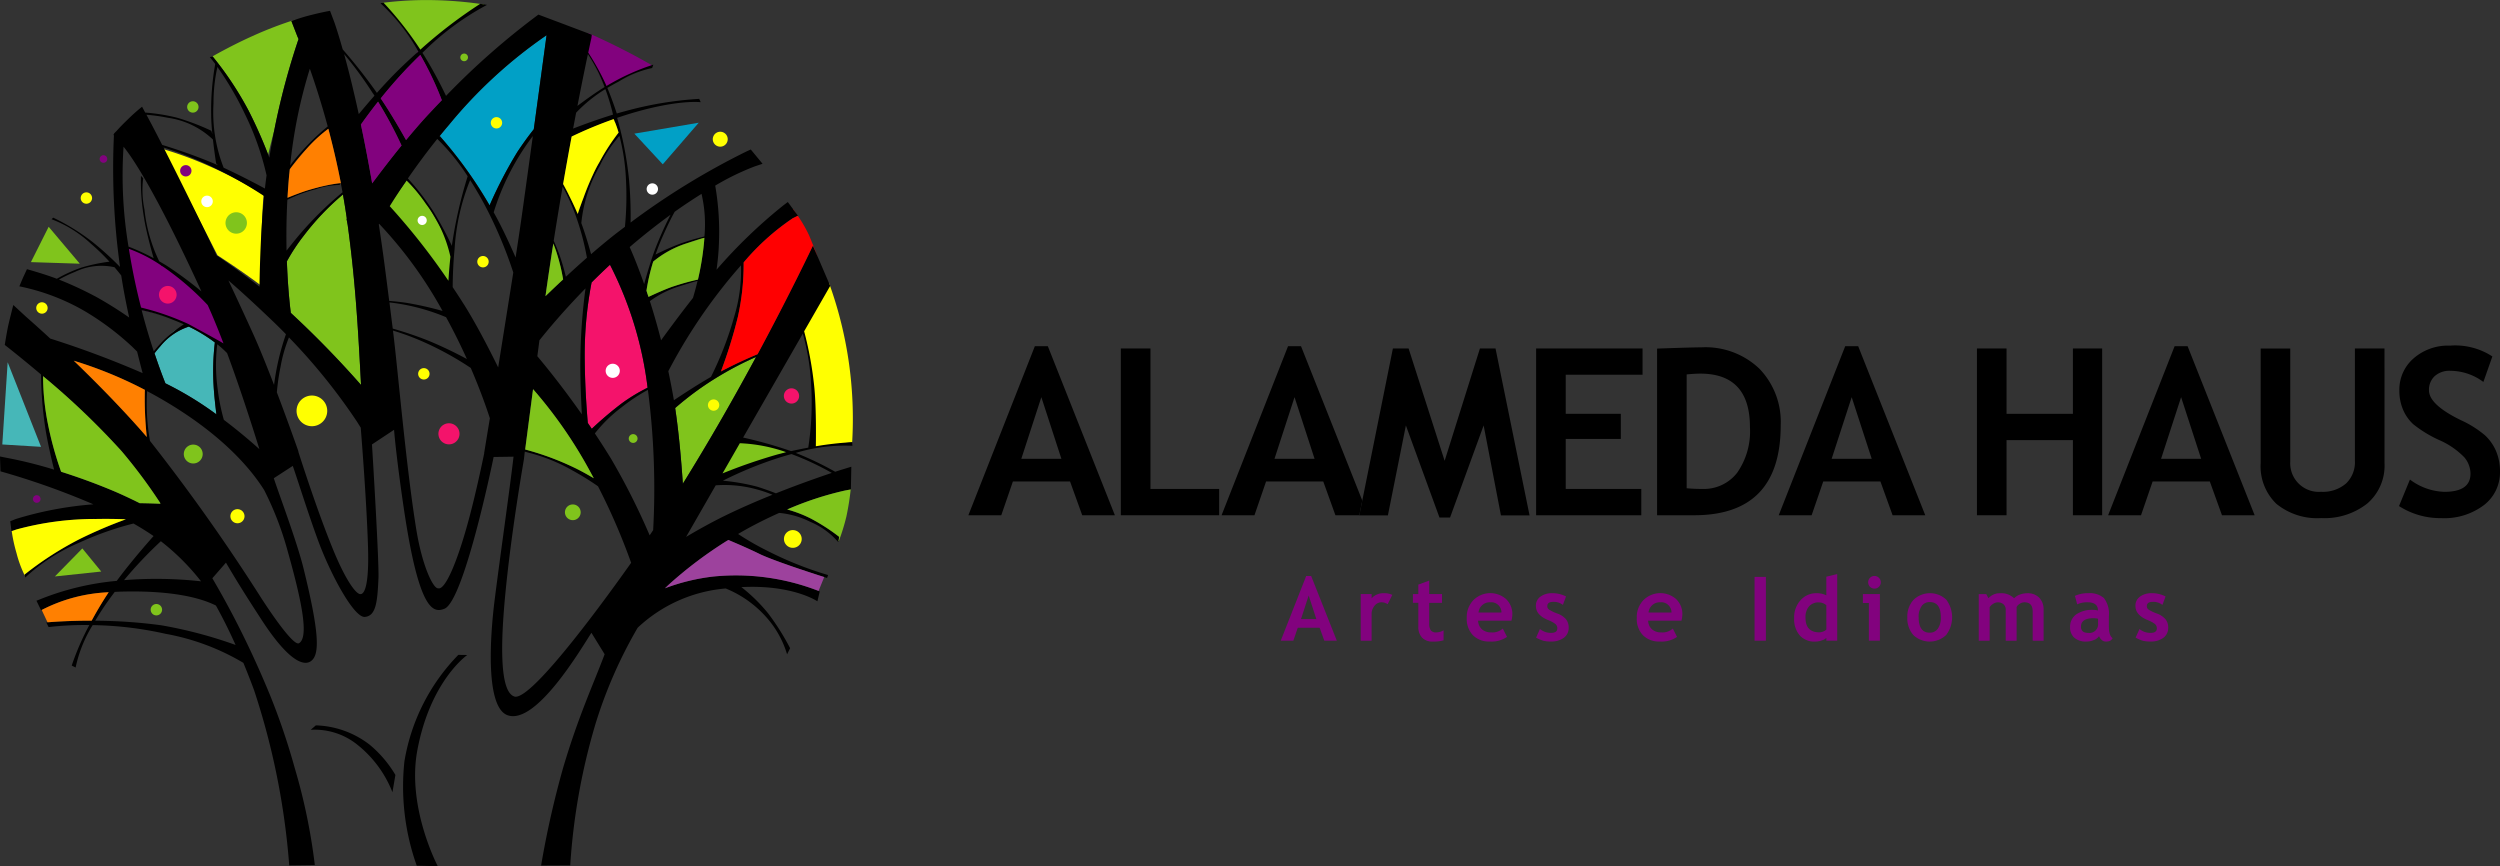 <svg xmlns="http://www.w3.org/2000/svg" width="215.012" height="74.495" viewBox="0 0 215.012 74.495"><rect x="0" y="0" width="215.012" height="74.495" fill="#333333" stroke="none"/><g id="Group_11" data-name="Group 11" transform="translate(4548.909 83)"><g id="Group_10" data-name="Group 10" transform="translate(-4465.624 -53.274)"><g id="Group_9" data-name="Group 9" transform="translate(26.867 19.647)"><path id="Path_1" data-name="Path 1" d="M168.751,608.4l.659,2.026h-1.318Zm-.213-1.678-2.187,5.561h1.082l.382-1.112h1.88l.4,1.112h1.075l-2.206-5.561Z" transform="translate(-166.351 -606.557)" fill="#82027e"></path><path id="Path_2" data-name="Path 2" d="M211.254,616.81a.984.984,0,0,0-.551-.165.746.746,0,0,0-.578.3,1.073,1.073,0,0,0-.253.722v2.284h-.937v-4.011h.937v.367a1.328,1.328,0,0,1,1.045-.441,1.5,1.5,0,0,1,.734.146Z" transform="translate(-202.059 -614.219)" fill="#82027e"></path><path id="Path_3" data-name="Path 3" d="M237.194,611.05h-.465V610.3h.465v-.816l.936-.344V610.3h1.1v.753h-1.1v1.757a1.039,1.039,0,0,0,.135.608.558.558,0,0,0,.472.178,1.161,1.161,0,0,0,.629-.184v.861a2.982,2.982,0,0,1-.929.112,1.211,1.211,0,0,1-.921-.339,1.346,1.346,0,0,1-.322-.965Z" transform="translate(-225.363 -608.579)" fill="#82027e"></path><path id="Path_4" data-name="Path 4" d="M266.438,617.524h1.97a.88.88,0,0,0-.974-.88.964.964,0,0,0-1,.88m2.831.7H266.4a1.016,1.016,0,0,0,.329.745,1.2,1.2,0,0,0,.817.266,1.318,1.318,0,0,0,.974-.333l.363.716a2.308,2.308,0,0,1-1.476.4,1.951,1.951,0,0,1-1.451-.537,2.035,2.035,0,0,1-.534-1.5,2.081,2.081,0,0,1,.586-1.536,2.056,2.056,0,0,1,2.807-.067,1.784,1.784,0,0,1,.528,1.326,2.6,2.6,0,0,1-.079.521" transform="translate(-249.426 -614.217)" fill="#82027e"></path><path id="Path_5" data-name="Path 5" d="M302.23,619.688l.333-.745a1.482,1.482,0,0,0,.947.333q.547,0,.547-.389a.479.479,0,0,0-.165-.375,2.529,2.529,0,0,0-.64-.344q-1.038-.431-1.038-1.206a.947.947,0,0,1,.4-.811,1.678,1.678,0,0,1,1.015-.29,2.554,2.554,0,0,1,1.176.281l-.269.727a1.277,1.277,0,0,0-.854-.262q-.491,0-.49.389a.35.35,0,0,0,.161.277,3.333,3.333,0,0,0,.689.331,1.772,1.772,0,0,1,.76.5,1.124,1.124,0,0,1,.232.715,1.05,1.05,0,0,1-.414.878,1.8,1.8,0,0,1-1.125.32,2.538,2.538,0,0,1-.642-.065,3.128,3.128,0,0,1-.62-.268" transform="translate(-280.272 -614.217)" fill="#82027e"></path><path id="Path_6" data-name="Path 6" d="M356.98,617.524h1.97a.88.88,0,0,0-.974-.88.964.964,0,0,0-1,.88m2.831.7h-2.865a1.015,1.015,0,0,0,.33.745,1.193,1.193,0,0,0,.816.266,1.319,1.319,0,0,0,.974-.333l.363.716a2.308,2.308,0,0,1-1.476.4,1.951,1.951,0,0,1-1.451-.537,2.034,2.034,0,0,1-.534-1.5,2.082,2.082,0,0,1,.586-1.536,2.056,2.056,0,0,1,2.807-.067,1.783,1.783,0,0,1,.528,1.326,2.614,2.614,0,0,1-.079.521" transform="translate(-325.345 -614.217)" fill="#82027e"></path><rect id="Rectangle_1" data-name="Rectangle 1" width="0.974" height="5.486" transform="translate(40.748 0.243)" fill="#82027e"></rect><path id="Path_7" data-name="Path 7" d="M442.507,608.36a.989.989,0,0,0-.626-.24,1.094,1.094,0,0,0-.865.342,1.436,1.436,0,0,0-.3.983q0,1.251,1.206,1.251a.911.911,0,0,0,.332-.081.609.609,0,0,0,.256-.163Zm0,3.052v-.243a.946.946,0,0,1-.393.222,1.738,1.738,0,0,1-.573.1,1.691,1.691,0,0,1-1.32-.532,2.13,2.13,0,0,1-.481-1.483,2.19,2.19,0,0,1,.552-1.549,1.807,1.807,0,0,1,1.384-.6,1.836,1.836,0,0,1,.831.187v-1.607l.936-.224v5.73Z" transform="translate(-395.586 -605.683)" fill="#82027e"></path><path id="Path_8" data-name="Path 8" d="M477.341,606.7a.544.544,0,1,1-.384.159.523.523,0,0,1,.384-.159m-.483,5.565v-3.243h-.513v-.768h1.461v4.011Z" transform="translate(-426.279 -606.537)" fill="#82027e"></path><path id="Path_9" data-name="Path 9" d="M500.984,617.934q0,1.326.955,1.326a.82.82,0,0,0,.695-.345,1.621,1.621,0,0,0,.257-.981q0-1.307-.951-1.307a.826.826,0,0,0-.7.345,1.577,1.577,0,0,0-.258.962m-.974,0a2.122,2.122,0,0,1,.53-1.494,2.039,2.039,0,0,1,2.818-.022,2.52,2.52,0,0,1-.009,3.041,2.047,2.047,0,0,1-2.831-.006,2.2,2.2,0,0,1-.508-1.519" transform="translate(-446.122 -614.219)" fill="#82027e"></path><path id="Path_10" data-name="Path 10" d="M542.649,619.947v-2.513q0-.79-.708-.79a.746.746,0,0,0-.4.124.725.725,0,0,0-.274.284v2.9h-.936v-2.659a.617.617,0,0,0-.184-.47.72.72,0,0,0-.517-.174.732.732,0,0,0-.383.131.9.9,0,0,0-.3.288v2.884h-.936v-4.011h.644l.191.352a1.3,1.3,0,0,1,1.007-.427,1.564,1.564,0,0,1,1.2.435,1.21,1.21,0,0,1,.49-.317,1.785,1.785,0,0,1,.629-.118,1.388,1.388,0,0,1,1.043.384,1.45,1.45,0,0,1,.373,1.054v2.648Z" transform="translate(-477.981 -614.217)" fill="#82027e"></path><path id="Path_11" data-name="Path 11" d="M589.093,618.06a1.99,1.99,0,0,0-.36-.049q-1.109,0-1.108.727,0,.539.625.539a.745.745,0,0,0,.843-.842Zm.09,1.487a.905.905,0,0,1-.444.343,1.7,1.7,0,0,1-.661.133,1.5,1.5,0,0,1-1.018-.324,1.156,1.156,0,0,1-.371-.92,1.287,1.287,0,0,1,.522-1.089,2.43,2.43,0,0,1,1.485-.393,1.633,1.633,0,0,1,.39.056q0-.708-.9-.708a1.987,1.987,0,0,0-.884.176l-.2-.726a2.637,2.637,0,0,1,1.15-.232,1.864,1.864,0,0,1,1.344.417,2.217,2.217,0,0,1,.427,1.582v.857q0,.8.322,1.008a.5.5,0,0,1-.258.249,1.047,1.047,0,0,1-.326.047.522.522,0,0,1-.364-.15.763.763,0,0,1-.217-.326" transform="translate(-518.803 -614.218)" fill="#82027e"></path><path id="Path_12" data-name="Path 12" d="M621.5,619.688l.333-.745a1.483,1.483,0,0,0,.947.333q.547,0,.547-.389a.48.48,0,0,0-.164-.375,2.532,2.532,0,0,0-.641-.344q-1.037-.431-1.037-1.206a.948.948,0,0,1,.4-.811,1.678,1.678,0,0,1,1.015-.29,2.555,2.555,0,0,1,1.176.281l-.27.727a1.275,1.275,0,0,0-.854-.262q-.491,0-.491.389a.35.35,0,0,0,.161.277,3.326,3.326,0,0,0,.689.331,1.771,1.771,0,0,1,.76.5,1.125,1.125,0,0,1,.232.715,1.05,1.05,0,0,1-.414.878,1.8,1.8,0,0,1-1.125.32,2.539,2.539,0,0,1-.642-.065,3.122,3.122,0,0,1-.62-.268" transform="translate(-547.979 -614.217)" fill="#82027e"></path></g><g id="Group_8" data-name="Group 8"><path id="Path_13" data-name="Path 13" d="M6.834,485.836H5.717L0,500.375H2.83l1-2.908H8.743l1.048,2.908H12.6Zm-2.281,9.683,1.723-5.3L8,495.519Z" transform="translate(0 -485.787)"></path><path id="Path_14" data-name="Path 14" d="M83.75,487.049H81.2v14.343h8.457v-2.262H83.75Z" transform="translate(-68.089 -486.804)"></path><path id="Path_15" data-name="Path 15" d="M141.664,485.836h-1.116l-5.717,14.539h2.829l1-2.908h4.915l1.048,2.908h2.054l.255-1.265Zm-2.281,9.683,1.723-5.3,1.723,5.3Z" transform="translate(-113.055 -485.787)"></path><path id="Path_16" data-name="Path 16" d="M219.873,487.049h-1.341l-3.035,9.663-3.1-9.663h-1.351l-2.632,13.079-.255,1.264,0,.01h2.458l1.547-7.735,2.888,7.92h.911l2.888-7.92,1.488,7.735H222.8Z" transform="translate(-174.536 -486.804)"></path><path id="Path_17" data-name="Path 17" d="M311.488,487.049h-9.154v14.343h9.046v-2.262h-6.5v-4.3h4.739v-2.164H304.88v-3.358h6.608Z" transform="translate(-253.505 -486.804)"></path><path id="Path_18" data-name="Path 18" d="M370.576,486.444q-.783,0-3.828.108v14.333h3.182q7.451,0,7.45-7.735a6.584,6.584,0,0,0-1.836-4.871,6.714,6.714,0,0,0-4.969-1.836m.049,12.179q-.715,0-1.332-.059v-9.791q.754-.068,1.165-.068,4.279,0,4.278,4.6a6.231,6.231,0,0,1-1.092,3.916,3.617,3.617,0,0,1-3.02,1.4" transform="translate(-307.516 -486.297)"></path><path id="Path_19" data-name="Path 19" d="M438.362,485.836h-1.116l-5.718,14.539h2.83l1-2.908h4.915l1.048,2.908h2.81Zm-2.282,9.683,1.723-5.3,1.723,5.3Z" transform="translate(-361.834 -485.787)"></path><path id="Path_20" data-name="Path 20" d="M547.848,487.049h-2.516v5.62h-5.708v-5.62h-2.545v14.343h2.545v-6.462h5.708v6.462h2.516Z" transform="translate(-450.337 -486.804)"></path><path id="Path_21" data-name="Path 21" d="M613.782,485.836h-1.117l-5.718,14.539h2.829l1-2.908h4.915l1.048,2.908h2.81Zm-2.281,9.683,1.723-5.3,1.723,5.3Z" transform="translate(-508.923 -485.787)"></path><path id="Path_22" data-name="Path 22" d="M698.807,487.049h-2.545v9.673a2.516,2.516,0,0,1-.768,1.943,3.049,3.049,0,0,1-2.149.71,2.46,2.46,0,0,1-2.643-2.6v-9.722h-2.545v9.859a4.479,4.479,0,0,0,1.356,3.5,5.554,5.554,0,0,0,3.853,1.224,5.933,5.933,0,0,0,3.96-1.253,4.293,4.293,0,0,0,1.483-3.466Z" transform="translate(-577.014 -486.804)"></path><path id="Path_23" data-name="Path 23" d="M766.219,485.533a4.5,4.5,0,0,0-3.128,1.1,3.556,3.556,0,0,0-1.219,2.761,4.156,4.156,0,0,0,.309,1.625,3.625,3.625,0,0,0,.881,1.268,10.447,10.447,0,0,0,2.222,1.361,6.772,6.772,0,0,1,2.178,1.493,2.22,2.22,0,0,1,.529,1.4q0,1.566-2.242,1.566a5.164,5.164,0,0,1-2.966-1.057l-.94,2.281a6.561,6.561,0,0,0,3.623,1.038,5.642,5.642,0,0,0,3.686-1.126,3.546,3.546,0,0,0,1.376-2.869,4.473,4.473,0,0,0-.333-1.757,3.988,3.988,0,0,0-.969-1.38,8.912,8.912,0,0,0-2.076-1.3q-2.731-1.331-2.731-2.565a1.6,1.6,0,0,1,.485-1.209,1.894,1.894,0,0,1,1.366-.465,4.785,4.785,0,0,1,2.829.959l.773-2.193a5.83,5.83,0,0,0-3.652-.93" transform="translate(-638.801 -485.533)"></path></g></g><g id="Group_7" data-name="Group 7" transform="translate(-4548.909 -83)"><path id="Path_24" data-name="Path 24" d="M498.871,151.545a31.541,31.541,0,0,0-3.238-10.579q-.833.774-1.578,1.52a32.99,32.99,0,0,0-.589,6.8c.024,2.052.142,3.894.263,5.286.113.165.227.335.341.5a31.337,31.337,0,0,1,2.608-2.208,15.6,15.6,0,0,1,2.193-1.327" transform="translate(-443.175 -118.199)" fill="#f4136b"></path><path id="Path_25" data-name="Path 25" d="M339.681,103.563a22.139,22.139,0,0,0-3.367,3.54,16.607,16.607,0,0,0-1.454,2.208c.077,2.133.248,3.715.338,4.436a85.044,85.044,0,0,1,6.042,6.2c-.256-4.892-.486-8.912-1.147-13.741l-.1-.534.023-.034q-.152-1.057-.333-2.071" transform="translate(-310.187 -86.837)" fill="#80c41c"></path><path id="Path_26" data-name="Path 26" d="M272.5,175.848c.2-.164.4-.323.6-.465a2.833,2.833,0,0,0-.3.2,3.012,3.012,0,0,0-.294.267" transform="translate(-257.901 -147.058)" fill="#46b7b8"></path><path id="Path_27" data-name="Path 27" d="M282.43,171.571l.021.01s1.485.807,2.387,1.31c.021-.214.035-.338.035-.338l-1.888-1.168s-.236.068-.555.186" transform="translate(-266.225 -143.705)" fill="#46b7b8"></path><path id="Path_28" data-name="Path 28" d="M269.715,181.465c-.091-.73-.2-1.711-.242-2.484a21.273,21.273,0,0,1,.108-3.7,13.319,13.319,0,0,0-2.24-1.361,5.26,5.26,0,0,0-2.435,1.675c-.128.144-.237.273-.338.4l-.173.234c.372,1.115.7,1.994.934,2.573a28.886,28.886,0,0,1,4.386,2.669" transform="translate(-251.103 -145.829)" fill="#46b7b8"></path><path id="Path_29" data-name="Path 29" d="M295.024,13.408a28.185,28.185,0,0,1,3.087,4.654,38.155,38.155,0,0,1,1.685,3.793c.122-.513.3-1.254.533-2.125a60.711,60.711,0,0,1,2.079-7.821c-.058-.14-.093-.219-.1-.227l-.513-1.319s.165-.065.456-.162l0,0a32.706,32.706,0,0,0-3.785,1.443c-1.659.742-3.153,1.581-3.5,1.781Z" transform="translate(-276.734 -8.55)" fill="#80c41c"></path><path id="Path_30" data-name="Path 30" d="M268.267,79.191c1.024,1.893,2.711,5.064,4.789,9.169,1.084.7,2.361,1.563,3.748,2.6-.016-1.747-.006-4.913.213-7.8a37.332,37.332,0,0,0-5-2.615,32.437,32.437,0,0,0-3.754-1.354" transform="translate(-254.35 -66.401)" fill="#ffff01"></path><path id="Path_31" data-name="Path 31" d="M416.968,26.454q-.418.494-.813.982l.009.012.031-.011a36.9,36.9,0,0,1,4.269,5.941,37.828,37.828,0,0,1,2.379-4.579c.507-.767.987-1.419,1.421-1.965.433-3.176.859-6.326,1.1-8.09a40.459,40.459,0,0,0-8.394,7.709" transform="translate(-378.353 -15.718)" fill="#01a0c6"></path><path id="Path_32" data-name="Path 32" d="M548.6,190.086a26.958,26.958,0,0,0-2.969,1.522,26.155,26.155,0,0,0-3.99,2.873c.318,2.114.526,4.487.66,6.509,1.068-1.722,2.213-3.632,3.417-5.724,1.033-1.8,2-3.548,2.882-5.18" transform="translate(-483.573 -159.386)" fill="#80c41c"></path><path id="Path_33" data-name="Path 33" d="M564.13,233.84s1.121.13,2.193.308,2.866.719,2.866.719l-6.383,2.408Z" transform="translate(-501.32 -196.073)" fill="#80c41c"></path><path id="Path_34" data-name="Path 34" d="M394.351.383a30.923,30.923,0,0,0-3.194,2.134c-1.136.935-2.341,1.965-2.341,1.965a29.048,29.048,0,0,0-1.659-2.4c-.724-.892-1.59-1.833-1.59-1.833a29.966,29.966,0,0,1,4.57-.235,33.6,33.6,0,0,1,4.214.372" transform="translate(-352.705 0)" fill="#80c41c"></path><path id="Path_35" data-name="Path 35" d="M497.352,20.982l1.22-.506s-1.035-.629-2.776-1.505-2.716-1.277-2.716-1.277l-.464,1.181a8.722,8.722,0,0,1,1.081,1.679c.43.908.812,1.8.812,1.8l1.413-.732Z" transform="translate(-442.465 -14.836)" fill="#82027e"></path><path id="Path_36" data-name="Path 36" d="M608.361,154.231A22.047,22.047,0,0,1,609.4,159.7a25.935,25.935,0,0,1-.069,5.31l3.476-.44a34.3,34.3,0,0,0-1.98-13.662Z" transform="translate(-539.516 -126.539)" fill="#ffff01"></path><path id="Path_37" data-name="Path 37" d="M215.3,294.034l-1.625-1.988-2.362,2.41Z" transform="translate(-206.593 -244.879)" fill="#80c41c"></path><path id="Path_38" data-name="Path 38" d="M386.024,96.127l-2.433,3.37a36.35,36.35,0,0,1,2.762,3.276c1.628,2.137,3.162,4.612,3.162,4.612l.5-5.368s-1.266-2.161-1.97-3.423a11.844,11.844,0,0,0-2.018-2.467" transform="translate(-351.048 -80.602)" fill="#80c41c"></path><path id="Path_39" data-name="Path 39" d="M255.609,135.219l-4.137-3.151-3.065-1.588a8.269,8.269,0,0,0,.323,2.726,23.217,23.217,0,0,1,.562,2.726,27.613,27.613,0,0,1,3.517.958,24.325,24.325,0,0,1,4.839,2.675Z" transform="translate(-237.685 -109.407)" fill="#82027e"></path><path id="Path_40" data-name="Path 40" d="M255.609,135.219l-4.137-3.151-3.065-1.588a8.269,8.269,0,0,0,.323,2.726,23.217,23.217,0,0,1,.562,2.726,27.613,27.613,0,0,1,3.517.958,24.325,24.325,0,0,1,4.839,2.675Z" transform="translate(-237.685 -109.407)" fill="#82027e"></path><path id="Path_41" data-name="Path 41" d="M527.4,98.121a.488.488,0,1,1-.473-.5.487.487,0,0,1,.473.5" transform="translate(-470.808 -81.853)" fill="#fff"></path><path id="Path_42" data-name="Path 42" d="M405.256,115.345a.394.394,0,1,1-.382-.406.394.394,0,0,1,.382.406" transform="translate(-368.553 -96.376)" fill="#fff"></path><path id="Path_43" data-name="Path 43" d="M290.272,104.69a.495.495,0,1,1-.48-.508.494.494,0,0,1,.48.508" transform="translate(-271.971 -87.356)" fill="#fff"></path><path id="Path_44" data-name="Path 44" d="M427.889,28.857a.329.329,0,1,1-.32-.337.328.328,0,0,1,.32.337" transform="translate(-387.64 -23.914)" fill="#80c41c"></path><path id="Path_45" data-name="Path 45" d="M484.293,269.322a.676.676,0,1,1-.655-.695.677.677,0,0,1,.655.695" transform="translate(-434.353 -225.242)" fill="#80c41c"></path><path id="Path_46" data-name="Path 46" d="M402.1,48.659a.328.328,0,1,1-.318-.337.329.329,0,0,1,.318.337" transform="translate(-366.016 -40.517)" fill="#fff"></path><path id="Path_47" data-name="Path 47" d="M405.756,196.52a.49.49,0,1,1-.475-.5.488.488,0,0,1,.475.5" transform="translate(-368.813 -164.359)" fill="#ffff01"></path><path id="Path_48" data-name="Path 48" d="M560.059,213.168a.487.487,0,1,1-.473-.5.486.486,0,0,1,.473.5" transform="translate(-498.199 -178.317)" fill="#ffff01"></path><path id="Path_49" data-name="Path 49" d="M517.672,231.573a.378.378,0,1,1-.368-.39.378.378,0,0,1,.368.39" transform="translate(-462.84 -193.846)" fill="#80c41c"></path><path id="Path_50" data-name="Path 50" d="M282.743,54.4a.489.489,0,1,1-.475-.5.489.489,0,0,1,.475.5" transform="translate(-265.668 -45.19)" fill="#80c41c"></path><path id="Path_51" data-name="Path 51" d="M306.006,271.76a.607.607,0,1,1-.588-.624.61.61,0,0,1,.588.624" transform="translate(-284.976 -227.346)" fill="#ffff01"></path><path id="Path_52" data-name="Path 52" d="M281.594,237.593a.812.812,0,1,1-.787-.838.812.812,0,0,1,.787.838" transform="translate(-264.162 -198.517)" fill="#80c41c"></path><path id="Path_53" data-name="Path 53" d="M224.612,237.681a.608.608,0,1,1-.59-.625.608.608,0,0,1,.59.625" transform="translate(-216.726 -198.77)" fill="#fff"></path><path id="Path_54" data-name="Path 54" d="M505.836,194.331a.608.608,0,1,1-.59-.625.608.608,0,0,1,.59.625" transform="translate(-452.53 -162.422)" fill="#fff"></path><path id="Path_55" data-name="Path 55" d="M268.271,153.057a.758.758,0,1,1-.736-.779.759.759,0,0,1,.736.779" transform="translate(-253.083 -127.684)" fill="#f4136b"></path><path id="Path_56" data-name="Path 56" d="M417.368,226.333a.907.907,0,1,1-.881-.932.908.908,0,0,1,.881.932" transform="translate(-377.848 -188.997)" fill="#f4136b"></path><path id="Path_57" data-name="Path 57" d="M600.832,207.466a.656.656,0,1,1-.637-.676.655.655,0,0,1,.637.676" transform="translate(-532.104 -173.392)" fill="#f4136b"></path><path id="Path_58" data-name="Path 58" d="M342.662,211.987a1.319,1.319,0,1,1-1.281-1.356,1.318,1.318,0,0,1,1.281,1.356" transform="translate(-314.519 -176.612)" fill="#ffff01"></path><path id="Path_59" data-name="Path 59" d="M235.82,82.994a.326.326,0,1,1-.316-.335.327.327,0,0,1,.316.335" transform="translate(-226.596 -69.309)" fill="#82027e"></path><path id="Path_60" data-name="Path 60" d="M200.291,264.049a.326.326,0,1,1-.317-.334.327.327,0,0,1,.317.334" transform="translate(-196.805 -221.124)" fill="#82027e"></path><path id="Path_61" data-name="Path 61" d="M202.379,161.466a.49.49,0,1,1-.475-.5.49.49,0,0,1,.475.5" transform="translate(-198.282 -134.968)" fill="#ffff01"></path><path id="Path_62" data-name="Path 62" d="M601.084,283.073a.763.763,0,1,1-.741-.784.762.762,0,0,1,.741.784" transform="translate(-532.134 -236.698)" fill="#ffff01"></path><path id="Path_63" data-name="Path 63" d="M226.054,102.9a.489.489,0,1,1-.475-.5.491.491,0,0,1,.475.5" transform="translate(-218.135 -85.856)" fill="#ffff01"></path><path id="Path_64" data-name="Path 64" d="M444.429,62.863a.488.488,0,1,1-.474-.5.488.488,0,0,1,.474.5" transform="translate(-401.242 -52.289)" fill="#ffff01"></path><path id="Path_65" data-name="Path 65" d="M263.319,322.138a.49.49,0,1,1-.475-.5.488.488,0,0,1,.475.5" transform="translate(-249.38 -269.69)" fill="#80c41c"></path><path id="Path_66" data-name="Path 66" d="M437.245,136.825a.49.49,0,1,1-.475-.5.488.488,0,0,1,.475.5" transform="translate(-395.216 -114.307)" fill="#ffff01"></path><path id="Path_67" data-name="Path 67" d="M562.949,70.815a.642.642,0,1,1-.623-.661.641.641,0,0,1,.623.661" transform="translate(-500.362 -58.823)" fill="#ffff01"></path><path id="Path_68" data-name="Path 68" d="M591,141.289a.487.487,0,1,1-.473-.5.488.488,0,0,1,.473.5" transform="translate(-524.142 -118.048)" fill="#ffff01"></path><path id="Path_69" data-name="Path 69" d="M279,88.413a.488.488,0,1,1-.473-.5.488.488,0,0,1,.473.5" transform="translate(-262.532 -73.712)" fill="#82027e"></path><path id="Path_70" data-name="Path 70" d="M304,113.983a.921.921,0,1,1-.893-.949.92.92,0,0,1,.893.949" transform="translate(-282.764 -94.778)" fill="#80c41c"></path><path id="Path_71" data-name="Path 71" d="M381.625,73.01a.635.635,0,1,1-.618-.653.635.635,0,0,1,.618.653" transform="translate(-348.335 -60.67)" fill="#80c41c"></path><path id="Path_72" data-name="Path 72" d="M183.316,199.985l.462-7.069,2.869,7.272Z" transform="translate(-183.118 -161.759)" fill="#46b7b8"></path><path id="Path_73" data-name="Path 73" d="M519.895,66.286l2.444,2.637,3.094-3.579Z" transform="translate(-465.338 -54.791)" fill="#01a0c6"></path><path id="Path_74" data-name="Path 74" d="M200.1,120.769l-1.527,3.039,4.206.135Z" transform="translate(-195.915 -101.264)" fill="#80c41c"></path><path id="Path_75" data-name="Path 75" d="M396.66,357.8a20.3,20.3,0,0,0,1.052,9.049l1.809.043s-2.671-5.046-1.763-9.945c1.116-6.018,4.3-8.22,4.3-8.22l-.77-.01a17.085,17.085,0,0,0-4.624,9.084" transform="translate(-361.869 -292.395)"></path><path id="Path_76" data-name="Path 76" d="M352.537,387.879a7.95,7.95,0,0,0-4.56-1.613l-.445.383a5.847,5.847,0,0,1,3.979,1.254,9.8,9.8,0,0,1,3.053,4.113l.255-1.484a9.918,9.918,0,0,0-2.28-2.654" transform="translate(-320.812 -323.882)"></path><path id="Path_77" data-name="Path 77" d="M244.483,45.49c-1.179.573-2.376,1.246-3.382,1.841l2.548-4.435a10.377,10.377,0,0,1,3.485.336,10.978,10.978,0,0,1,1.4.474c-1.315.529-2.715,1.133-4.052,1.784M226.35,61.063c-1.3-.376-1.191-4.6-.816-8.606.517-5.532,1.609-11.714,1.621-11.808l.071-.639A14.965,14.965,0,0,1,231.3,41.6a23.949,23.949,0,0,1,2.225,1.377,54.442,54.442,0,0,1,2.85,6.581c-1.619,2.294-8.482,11.867-10.023,11.509m-6.575-9.318c-.389.07-1.354-1.8-1.886-5.09-.883-5.457-1.582-13.765-2-17.072a22.3,22.3,0,0,1,2.773,1.041,27.162,27.162,0,0,1,3.918,2.172c.788,1.826,1.326,3.352,1.643,4.326-.3,1.818-.494,3.006-.494,3.006h.009c-.3,1.443-.764,3.584-1.286,5.544-.987,3.712-2.069,6.272-2.681,6.073m-6.662.5c-.374.061-1.3-1.191-2.416-3.939-1.232-3.025-2.514-6.961-2.946-8.314l.013-.014s-.841-2.405-1.858-5.084a19.48,19.48,0,0,1,.319-2.2,12.468,12.468,0,0,1,.723-2.523,50.893,50.893,0,0,1,5.842,7.233l.331.526c.07.868.517,6.515.628,10.318.093,3.171-.289,3.986-.637,4m-5.281,4.212c-.345.285-1.723-1.5-3.261-3.865a164.8,164.8,0,0,0-9.577-13.528,18.4,18.4,0,0,1-.245-4.277c.44.233.887.479,1.339.743,5.038,2.941,7.53,5.858,8.73,7.767a27.707,27.707,0,0,1,2.005,5.194c1.265,4.484,1.834,7.43,1.009,7.966m-11.907-1.537a43.334,43.334,0,0,0-5.639-.386c.363-.614.8-1.287,1.333-2.017.115-.157.231-.31.347-.463.223-.012.447-.023.682-.028,4.414-.1,6.788.585,8.019,1.2.5.9,1.076,2.02,1.692,3.392a38.02,38.02,0,0,0-6.435-1.7m3.463-3.773a34.824,34.824,0,0,0-6.623-.1,35.724,35.724,0,0,1,3.168-3.35,19.741,19.741,0,0,1,3.455,3.448M186.235,37.718a21.188,21.188,0,0,1-.438-4.211,65.235,65.235,0,0,1,6.764,6.46,44.706,44.706,0,0,1,3.307,4.438l.021.075c-.4-.016-1.035-.038-1.781-.05-.819-.408-1.658-.8-2.439-1.126-1.585-.659-3.049-1.175-4.318-1.575a28.606,28.606,0,0,1-1.116-4.011m8.316-3.034a30.4,30.4,0,0,0,.169,4.058q-.367-.429-.735-.841c-1.885-2.11-3.868-4.106-5.548-5.723a35.746,35.746,0,0,1,6.113,2.506m-4.285-8.049a30.2,30.2,0,0,0-3.1-1.434,11.155,11.155,0,0,1,1.384-.664,5.211,5.211,0,0,1,3.39-.4c.25.29.446.535.583.712.175,1.153.42,2.408.682,3.614a33.324,33.324,0,0,0-2.936-1.83m6.248-15.35a7.04,7.04,0,0,1,3.891,1.873c.124,1.107.277,2.062.277,2.062l.156.146c-.2-.086-.392-.17-.583-.248-1.587-.651-3.037-1.14-4.214-1.5-.583-1.14-.914-1.768-.925-1.79l-.429-.8a14.677,14.677,0,0,1,1.827.256m4.275-4.369a26.961,26.961,0,0,1,2.354,4.026,23.9,23.9,0,0,1,1.876,5.3c-.052.366-.1.745-.142,1.13-.887-.48-2.239-1.188-3.549-1.787a13.035,13.035,0,0,1-.874-5.531,14.326,14.326,0,0,1,.336-3.137m9.489,5.113a20.136,20.136,0,0,0-2.531,2.48c-.22.253-.461.559-.7.876a42.057,42.057,0,0,1,1.692-8.317c.455,1.288,1,2.975,1.538,4.961m3.9-2.831c.041.064.079.126.119.189-.478.545-.937,1.087-1.35,1.584-.469-2.152-.9-3.872-1.259-5.16A32.034,32.034,0,0,1,214.173,9.2m2.671-1.9c.479-.514.946-.985,1.4-1.42l.024.041a27.491,27.491,0,0,1,1.828,3.856q-.531.548-1.078,1.133c-.657.7-1.335,1.49-2,2.294-.583-1.037-1.391-2.419-2.179-3.582.6-.746,1.268-1.529,2.006-2.321M229.1,4.183c-.238,1.764-.665,4.914-1.1,8.09-.435.546-.914,1.2-1.422,1.965a37.833,37.833,0,0,0-2.379,4.579,36.891,36.891,0,0,0-4.269-5.941l-.057.019q.4-.5.83-1A40.457,40.457,0,0,1,229.1,4.183m4.791,3.96c.072.172.138.339.2.5-.807.492-1.753,1.183-2.335,1.622.372-1.918.686-3.443.9-4.457a13.806,13.806,0,0,1,1.234,2.33m.928,2.875c-1.219.371-2.507.843-3.433,1.2.089-.471.176-.93.259-1.366a12.29,12.29,0,0,1,2.514-2.029,17.731,17.731,0,0,1,.66,2.2m1.023,9.643q-.327.246-.659.5c-.727.56-1.493,1.2-2.252,1.854-.191-.7-.5-1.753-.84-2.673a12.294,12.294,0,0,1,1.589-4.929,10.436,10.436,0,0,1,1.693-2.566,18.064,18.064,0,0,1,.552,3.63,27.188,27.188,0,0,1-.083,4.184m3.924-1.036c-.359.694-.793,1.61-1.245,2.747-.37.93-.762,2.261-1.026,3.215-.53-1.518-.985-2.6-1.245-3.182l.257-.221c1.158-.98,2.25-1.828,3.259-2.56m2.913,1.869a20.847,20.847,0,0,0-2.07.611,22.341,22.341,0,0,0-2.135.944c.171-.492.369-1.008.609-1.548.437-.987.778-1.664,1.036-2.13.833-.593,1.607-1.1,2.311-1.542a11.465,11.465,0,0,1,.249,3.664m3.143,2.485a13.558,13.558,0,0,1-.559,4.331,29.093,29.093,0,0,1-2.021,5.26c-1.127.649-2.357,1.451-3.189,2.009-.03-.176-.059-.35-.09-.522q-.186-1.023-.39-1.976a45.823,45.823,0,0,1,4.716-7.271c.539-.683,1.05-1.286,1.534-1.832m-11.132,16.7c-.482-.786-.962-1.533-1.435-2.244a12.366,12.366,0,0,1,2.281-2.233,15.835,15.835,0,0,1,2.276-1.512c.022.158.045.314.065.475a65.9,65.9,0,0,1,.392,11.584l-.3.451a58.8,58.8,0,0,0-3.282-6.521m-6.752-6.058a38.777,38.777,0,0,1,4.939,7.138q.145.264.285.526c-.551-.325-1.128-.646-1.65-.9a23.846,23.846,0,0,0-4.252-1.575c.021-.159.328-2.516.678-5.191m-1.022-14.489c-.115.813-.281,1.911-.475,3.17-.534-1.228-1.217-2.7-1.885-3.88a21.2,21.2,0,0,1,3.366-6.561c-.38,2.783-.757,5.516-1.006,7.272m3.849,4.828a19.512,19.512,0,0,0-.567-1.927c-.158-.428-.322-.819-.48-1.17.256-1.62.514-3.18.769-4.653a17.15,17.15,0,0,1,1.163,2.606,22.014,22.014,0,0,1,.926,3.508c-.619.544-1.23,1.1-1.81,1.636m-2.273,5.462c.81-1.016,2.162-2.623,3.96-4.46a50.72,50.72,0,0,0-.441,5.918c-.029,1.515.051,3.471.127,4.916-1.629-2.32-3.041-4.063-3.829-5,.063-.474.124-.937.182-1.378m1.189-8.325c.108.276.217.577.321.911a16.057,16.057,0,0,1,.521,2.178c-.545.508-1.057,1-1.518,1.441.218-1.549.445-3.063.676-4.53m9.273,8.333c-.32-1.247-.648-2.373-.965-3.368a8.56,8.56,0,0,1,2.5-1.265c.963-.3,1.332-.416,1.6-.477-.146.616-.288,1.117-.394,1.467-1.081,1.372-2.12,2.782-2.743,3.643m-.677-6.778a8.67,8.67,0,0,1,2.8-1.545c.981-.32,1.329-.438,1.6-.5-.01.134-.019.268-.031.409a24.013,24.013,0,0,1-.521,3.183,20.637,20.637,0,0,0-2.106.585c-.66.22-1.622.66-2.145.906q-.089-.272-.175-.53a17.053,17.053,0,0,1,.582-2.509m-3.727.267A31.54,31.54,0,0,1,237.79,34.5a15.629,15.629,0,0,0-2.193,1.327,31.313,31.313,0,0,0-2.608,2.208c-.114-.17-.229-.34-.341-.5-.121-1.392-.239-3.234-.263-5.286a32.979,32.979,0,0,1,.589-6.8q.745-.743,1.578-1.52m.322-12.524c.016.034.034.075.053.12.012.062.018.1.018.1l.013-.025a9.513,9.513,0,0,1,.338.969,19.875,19.875,0,0,0-2.185,3.577,31.213,31.213,0,0,0-1.322,3.438,25.17,25.17,0,0,0-1.265-2.571c.254-1.463.5-2.837.737-4.1a35.116,35.116,0,0,1,3.612-1.5M222,27.349c-.327-.522-.652-1.018-.974-1.5.008-.984.052-2.109.167-3.295a18.7,18.7,0,0,1,1.335-5.911A30.825,30.825,0,0,1,224.1,19.4a37.572,37.572,0,0,1,2.139,5.19c-.4,2.528-.873,5.5-1.3,8.162-.835-1.7-1.9-3.749-2.937-5.406m-6.413-.18c.374.04.783.1,1.228.182a17.938,17.938,0,0,1,3.641,1.086c.69,1.257,1.285,2.475,1.792,3.6a35.946,35.946,0,0,0-3.314-1.579c-1.147-.455-2.2-.794-3.063-1.04-.1-.762-.192-1.524-.284-2.249m-8.484.9c-.09-.72-.261-2.3-.338-4.436a16.622,16.622,0,0,1,1.454-2.208,22.157,22.157,0,0,1,3.367-3.54q.18,1.012.333,2.071l-.023.033.1.534c.66,4.829.89,8.849,1.146,13.741a85.039,85.039,0,0,0-6.042-6.2m-3.263,1.75q-1.091-2.394-2.1-4.536c.87.748,2.061,1.827,3.692,3.383q.654.623,1.256,1.241a21.392,21.392,0,0,0-1.023,4.363c-.611-1.59-1.264-3.218-1.826-4.451m-2.492,7.451a17.009,17.009,0,0,1-.531-2.652,14.732,14.732,0,0,1-.035-3.846,8.969,8.969,0,0,1,.847.762c1.079,2.912,2.094,6.055,2.778,8.259-.569-.513-1.67-1.475-3.059-2.522M197.9,29.045a13.33,13.33,0,0,0-1.7,1.342,12.368,12.368,0,0,0-.879.987c-.334-1.011-.7-2.206-1.044-3.539a14.9,14.9,0,0,1,2.776.857c.3.114.576.233.844.353m-1.961-5.069.082.079L196,24.014c.088.058.174.114.264.176a23.736,23.736,0,0,1,3.691,3.2l.036.078c.437.966.884,2.067,1.326,3.224-.455-.278-2.994-1.657-2.994-1.657-.115-.054-.227-.106-.334-.152a22.166,22.166,0,0,0-3.762-1.277c-.294-1.144-.575-2.384-.817-3.7q-.128-.7-.231-1.351a12.456,12.456,0,0,1,2.766,1.422m8.465,1.836c-1.362-1.072-2.617-1.971-3.684-2.692-1.979-4.154-3.589-7.364-4.568-9.281a32.305,32.305,0,0,1,3.72,1.444,37.3,37.3,0,0,1,4.933,2.734c-.288,2.883-.375,6.048-.4,7.795m7-8.912a15.411,15.411,0,0,0-2.789.605c-.537.16-1.254.438-1.8.66.038-.673.089-1.364.155-2.07.012-.127.026-.251.038-.377a14.427,14.427,0,0,1,1.392-1.712,12.722,12.722,0,0,1,1.925-1.776c.379,1.421.75,2.989,1.076,4.67m-4.6,1.436a12.376,12.376,0,0,1,2.412-.9,6.66,6.66,0,0,1,2.063-.373l.126-.141q.073.381.144.769a29.667,29.667,0,0,0-3.242,3.118c-.509.563-1.084,1.276-1.572,1.9-.027-1.311-.015-2.79.07-4.377m7.292-1.409c-.326-1.877-.654-3.561-.969-5.06.423-.6.919-1.265,1.477-1.969a37.6,37.6,0,0,1,2.02,3.771c-.918,1.13-1.793,2.272-2.528,3.258m1.513,1.962c.421-.676.905-1.422,1.45-2.217a14.469,14.469,0,0,1,1.669,2.034,11.742,11.742,0,0,1,2.1,4.534c-.074.665-.13,1.381-.173,2.065a57.243,57.243,0,0,0-5.048-6.416m-.421,5.216q-.252-1.914-.519-3.654l.028-.048a36.346,36.346,0,0,1,5.457,7.5,28.72,28.72,0,0,0-3.195-.714c-.5-.07-.965-.117-1.394-.15-.143-1.127-.275-2.156-.378-2.938m4.511-10.995a17.9,17.9,0,0,1,2.614,3.213,38.423,38.423,0,0,0-1.36,5.98,29.572,29.572,0,0,0-1.607-2.982,21.044,21.044,0,0,0-2.174-2.812c.736-1.066,1.58-2.216,2.528-3.4M199.424,26.225a31.885,31.885,0,0,0-2.995-2.219c-.22-.136-.433-.26-.642-.379a13.48,13.48,0,0,1-1.27-4.462,8.2,8.2,0,0,1-.107-2.681l-.194-.208a18.423,18.423,0,0,0,.274,3.671c.2,1.295.816,3.4.819,3.416a18.58,18.58,0,0,0-2.163-1,37.262,37.262,0,0,1-.426-8.591c.772.949,2.756,3.853,6.7,12.451m-3.1,7.9c-.231-.582-.564-1.466-.939-2.589.14-.178.31-.381.516-.614a5.265,5.265,0,0,1,2.435-1.675,13.351,13.351,0,0,1,2.24,1.361,21.27,21.27,0,0,0-.108,3.7c.042.774.151,1.754.242,2.484a28.888,28.888,0,0,0-4.386-2.669m50.8-2.267c-.88,1.632-1.849,3.383-2.882,5.18-1.2,2.092-2.349,4-3.417,5.724-.134-2.022-.342-4.4-.66-6.509a26.151,26.151,0,0,1,3.99-2.873,26.924,26.924,0,0,1,2.969-1.522m4.734,2.355a25.4,25.4,0,0,1-.245,5.445c-.461.085-.955.185-1.475.3a38.284,38.284,0,0,0-4.128-1.168l5.135-8.94a19.843,19.843,0,0,1,.714,4.36m-6.128,5.068a13.764,13.764,0,0,1,4,.775c-.254.061-.513.125-.778.194a45.952,45.952,0,0,0-4.714,1.627l1.491-2.6m5.493,1.357a24.367,24.367,0,0,1,2.415,1.2c-.99.331-2.779.95-4.806,1.757-.409-.163-.947-.361-1.626-.576a18.3,18.3,0,0,0-2.936-.511,32.843,32.843,0,0,1,4.928-2.007c.338-.106.659-.2.973-.283.341.126.689.263,1.052.423m3.231.93c-.01,0-.2.062-.525.17a27.236,27.236,0,0,0-3.394-1.622,14.573,14.573,0,0,1,4.873-.613l-.018-.309a26.387,26.387,0,0,0-3.126.351c0-.1.063-3.228-.141-5.17a30.94,30.94,0,0,0-.865-4.719c1.339-2.331,2.215-3.86,2.241-3.906l-1.487-3.466s-1.89,4-4.76,9.339c-.881.364-1.957.854-3.155,1.485a40.689,40.689,0,0,0,1.466-4.721,20.861,20.861,0,0,0,.492-4.659,20.383,20.383,0,0,1,4.226-3.8l.442-.216-.87-1.174-.369.277a43.585,43.585,0,0,0-5.76,5.547c.1-.72.178-1.487.2-2.16a23.247,23.247,0,0,0-.314-5.075,21.924,21.924,0,0,1,3.372-1.644l.7-.235-1.015-1.229-.353.162a63.3,63.3,0,0,0-9.981,6.12,35.571,35.571,0,0,0-.132-3.657,30.437,30.437,0,0,0-1.026-5.346c.3-.1.6-.2.914-.3,4.265-1.311,6.274-1.045,6.274-1.045l-.13-.287a30.791,30.791,0,0,0-6.406,1.069c-.221.057-.45.122-.683.19-.134-.41-.454-1.356-.812-2.2.3-.183.623-.364.972-.542a8.968,8.968,0,0,1,2.883-1.17l.1-.29a19.286,19.286,0,0,0-3.863,1.737c-.053.03-.109.063-.164.1-.054-.124-.109-.245-.163-.36a21.327,21.327,0,0,0-1.407-2.511c.168-.8.267-1.245.272-1.267l.033-.275-2.2-.828.007,0-2.4-.9A64.246,64.246,0,0,0,220.454,9.4a37.7,37.7,0,0,0-1.87-3.455c-.053-.084-.106-.164-.159-.246a23.384,23.384,0,0,1,5.555-4.125l-.585-.09a40.611,40.611,0,0,0-5.148,3.941,29.338,29.338,0,0,0-3.177-4.049l-.254.06a16.615,16.615,0,0,1,3.254,4.148c-.549.49-1.119,1.017-1.707,1.592-.6.59-1.24,1.274-1.854,1.966A47.375,47.375,0,0,0,211.567,5.4c-.44-1.561-.733-2.389-.773-2.478l-.315-.835s-.516.079-1.576.345a15.661,15.661,0,0,0-1.745.537l.514,1.319c0,.008.037.087.1.227a63.2,63.2,0,0,0-2.514,10.2,39.676,39.676,0,0,0-1.783-4.045,28.176,28.176,0,0,0-3.087-4.654l-.251.051s.177.2.467.592a22.467,22.467,0,0,0-.348,4.377c0,.5.047,1.088.1,1.668l-.084-.3a20.385,20.385,0,0,0-2.946-1.125,16.1,16.1,0,0,0-2.743-.442l-.271-.505a16.414,16.414,0,0,0-1.274,1.141c-.407.391-.688.686-.877.9l-.26.266,0,.037c-.036.044-.054.069-.054.069l.045.056h0a60.858,60.858,0,0,0,.527,11.313,26.714,26.714,0,0,0-2.3-2.093,18.354,18.354,0,0,0-3.45-2.148l-.141.137a10.373,10.373,0,0,1,3.38,2.1,18.787,18.787,0,0,1,1.6,1.55,14.829,14.829,0,0,0-2.412.509,12.265,12.265,0,0,0-2.116.962c-1.053-.407-2.568-.825-2.568-.825s-.153.332-.282.608-.371.867-.371.867a18.538,18.538,0,0,1,5.607,2.124,23.517,23.517,0,0,1,4.129,3.1l.391.388c.182.733.347,1.371.474,1.852a82.062,82.062,0,0,0-7.945-2.972c-1.281-1.183-2.113-1.9-2.132-1.922l-1.045-.966s-.342,1.331-.451,1.841-.284,1.594-.284,1.594,1.337,1.037,3.122,2.545a32.212,32.212,0,0,0,.362,4.582c.166,1.107.489,2.508.76,3.6a37.133,37.133,0,0,0-4.067-1.015l-.587-.117.042,1.277a65.07,65.07,0,0,1,7.992,2.837,30.377,30.377,0,0,0-6.684,1.267l-.468.19.106.851.436-.145a25.661,25.661,0,0,1,6.853-.9c.928-.017,1.78,0,2.542.029l.009,0a39.158,39.158,0,0,0-3.954,1.688,28.186,28.186,0,0,0-4.754,3.06l.054.253a15.971,15.971,0,0,1,4.658-3,26.855,26.855,0,0,1,4.648-1.642c.626.353,1.2.716,1.73,1.078-.114.126-1.813,2.022-3.168,3.855a23.306,23.306,0,0,0-6.727,1.638l-.179.068.4.826a13.509,13.509,0,0,1,5.809-1.55c-.031.047-.065.1-.095.142-.535.822-.987,1.595-1.368,2.3-2.3,0-3.9.151-3.9.151l.2.4a26.158,26.158,0,0,1,3.5-.174,22.476,22.476,0,0,0-1.513,3.483l.336.167a11.363,11.363,0,0,1,1.466-3.646,30.511,30.511,0,0,1,6.263.747,20.026,20.026,0,0,1,6.7,2.5c.3.727.608,1.507.92,2.35a63.125,63.125,0,0,1,3.023,15.068l2.2-.03a50.318,50.318,0,0,0-1.729-8.35,57.627,57.627,0,0,0-2.119-6.251c-.519-1.265-1.033-2.429-1.523-3.486-1.579-3.4-2.922-5.681-3.443-6.579l1.171-1.342c1.188,2.035,2.207,3.592,3.006,4.828,2.98,4.609,4.1,3.806,4.348,3.607.726-.587.661-2.494-.687-7.957-.571-2.316-2.161-6.515-2.552-7.738l1.633-1.061c.462,1.337,1.312,4.065,2.172,6.409,1.056,2.877,3.087,6.663,4.024,6.58.961-.085,1.082-1.282,1.172-3.334.059-1.323-.481-10.31-.559-11.5l1.9-1.259c.124,1.5.447,4.114.845,6.8,1.307,8.818,2.526,8.972,3.487,8.591,1.639-.65,4.034-12.079,4.232-13.054l1.712-.025c-.3,2.613-1.165,8.666-1.622,12.3-.428,3.408-.769,9.244,1.1,9.933,2.459.9,6.364-5.773,7.221-7.087l1.137,1.844c-1.048,2.772-2.237,5.292-3.556,9.718a80.329,80.329,0,0,0-1.909,8.455l2.506-.013a54.652,54.652,0,0,1,2.191-12.231,39.539,39.539,0,0,1,3.608-8.208,12.586,12.586,0,0,1,7.573-3.377A9.417,9.417,0,0,1,248,54.236a8.4,8.4,0,0,1,1.787,3.192l.261-.524a21.074,21.074,0,0,0-1.892-3,14.3,14.3,0,0,0-2.3-2.255c4.429-.225,6.539,1.222,6.539,1.222l.2-.847a19.3,19.3,0,0,0-9.164-1.282,17.455,17.455,0,0,0-4.156,1.011l.329-.313a35.768,35.768,0,0,1,5.124-3.845c.764.32,1.8.769,2.68,1.2,1.379.672,5.819,2.069,5.819,2.069l.085-.253a30.424,30.424,0,0,1-5.2-2.074,23.133,23.133,0,0,1-2.539-1.457c.307-.18.62-.359.943-.535.911-.494,1.78-.915,2.592-1.277a7.462,7.462,0,0,1,2.662.762,6.479,6.479,0,0,1,2.418,1.75l.074-.449a16.7,16.7,0,0,0-2.45-1.582,10.991,10.991,0,0,0-2.023-.776,27.764,27.764,0,0,1,4.958-1.626l.528-.1.037-1.952Z" transform="translate(-182.094 -1.155)"></path><path id="Path_78" data-name="Path 78" d="M472.574,134.216c.46-.445.973-.933,1.518-1.441a16.132,16.132,0,0,0-.521-2.177c-.1-.334-.214-.635-.322-.911-.23,1.466-.457,2.981-.675,4.529" transform="translate(-425.66 -108.742)" fill="#80c41c"></path><path id="Path_79" data-name="Path 79" d="M335.346,72.438c-.067.706-.117,1.4-.155,2.07.543-.222,1.26-.5,1.8-.66.271-.081.524-.151.76-.212q.287-.079.549-.134a12.131,12.131,0,0,1,1.481-.259c-.325-1.681-.7-3.249-1.076-4.67a12.033,12.033,0,0,0-1.773,1.618l-.116.127c-.481.536-.936,1.1-1.312,1.582-.038.054-.08.109-.116.162-.013.125-.026.249-.038.377" transform="translate(-310.465 -57.498)" fill="#ff8001"></path><path id="Path_80" data-name="Path 80" d="M363.347,97.69h.053l-.009-.048Z" transform="translate(-334.074 -81.872)" fill="#ff8001"></path><path id="Path_81" data-name="Path 81" d="M572.17,115.117a20.392,20.392,0,0,0-4.226,3.8,20.885,20.885,0,0,1-.492,4.659,40.641,40.641,0,0,1-1.466,4.72c1.2-.631,2.273-1.121,3.154-1.485,2.87-5.336,4.76-9.339,4.76-9.339l.414.965,0-.007s-.429-1.089-.739-1.831a11.546,11.546,0,0,0-.975-1.694Z" transform="translate(-503.985 -96.346)" fill="#ff0001"></path><path id="Path_82" data-name="Path 82" d="M604.74,111.771c-.187-.276-.321-.461-.321-.461l-.013.011Z" transform="translate(-536.2 -93.333)" fill="#ff0001"></path><path id="Path_83" data-name="Path 83" d="M528.692,130.824a20.609,20.609,0,0,1,2.105-.585,23.984,23.984,0,0,0,.521-3.183c.013-.141.022-.275.031-.409-.268.063-.617.181-1.6.5a8.673,8.673,0,0,0-2.8,1.544,17.078,17.078,0,0,0-.582,2.509q.086.258.175.53c.523-.247,1.484-.686,2.144-.907" transform="translate(-470.769 -106.192)" fill="#80c41c"></path><path id="Path_84" data-name="Path 84" d="M553.236,149.658l.057-.011v0Z" transform="translate(-493.294 -125.475)" fill="#80c41c"></path><path id="Path_85" data-name="Path 85" d="M208.579,317.821c.381-.706.832-1.479,1.368-2.3.03-.046.064-.095.1-.142a13.83,13.83,0,0,0-5.766,1.524l.5,1.062c.362-.031,1.818-.145,3.805-.144" transform="translate(-200.694 -264.443)" fill="#ff8001"></path><path id="Path_86" data-name="Path 86" d="M189.441,281.08a28.194,28.194,0,0,1,4.754-3.059,39.059,39.059,0,0,1,3.955-1.688l-.009,0c-.762-.031-1.614-.046-2.542-.029a25.658,25.658,0,0,0-6.853.9l-.417.139a13.319,13.319,0,0,0,.414,1.9,9.789,9.789,0,0,0,.7,1.908l.012-.009Z" transform="translate(-187.322 -231.67)" fill="#ffff01"></path><path id="Path_87" data-name="Path 87" d="M606.258,260.733a27.746,27.746,0,0,0-4.958,1.626,10.993,10.993,0,0,1,2.023.776,16.71,16.71,0,0,1,2.451,1.582l-.056.341.019.024a17.5,17.5,0,0,0,.656-2.13,23.338,23.338,0,0,0,.368-2.315Z" transform="translate(-533.596 -218.543)" fill="#80c41c"></path><path id="Path_88" data-name="Path 88" d="M544.3,288.726c-.88-.431-1.917-.88-2.68-1.2a35.729,35.729,0,0,0-5.124,3.846l-.329.313a17.435,17.435,0,0,1,4.156-1.011,19.653,19.653,0,0,1,9.06,1.235l.485-1.193c-.954-.3-4.385-1.413-5.568-1.989" transform="translate(-478.981 -241.088)" fill="#9d429d"></path><path id="Path_89" data-name="Path 89" d="M227.487,194.588a35.749,35.749,0,0,0-6.113-2.506c1.68,1.617,3.662,3.613,5.548,5.723q.367.411.735.841a30.373,30.373,0,0,1-.169-4.058" transform="translate(-215.03 -161.06)" fill="#ff8001"></path><path id="Path_90" data-name="Path 90" d="M461.533,240.581v0c.083.016.194.04.33.069-.119-.029-.229-.053-.329-.074" transform="translate(-416.401 -201.726)" fill="#80c41c"></path><path id="Path_91" data-name="Path 91" d="M462.447,207.24c-.35,2.675-.658,5.032-.678,5.191a23.84,23.84,0,0,1,4.253,1.575c.522.25,1.1.572,1.65.9q-.14-.262-.285-.526a38.782,38.782,0,0,0-4.939-7.138" transform="translate(-416.6 -173.77)" fill="#80c41c"></path><path id="Path_92" data-name="Path 92" d="M510.54,72.648c.116-.127.2-.212.239-.252v0a2.181,2.181,0,0,0-.238.257" transform="translate(-457.494 -60.699)" fill="#ffff01"></path><path id="Path_93" data-name="Path 93" d="M486.4,63.642s-.006-.037-.017-.1c-.019-.045-.038-.086-.054-.12a35.14,35.14,0,0,0-3.612,1.5c-.234,1.261-.482,2.628-.734,4.082.077.136.154.277.231.427.1.19.2.386.292.579.225.444.462.943.7,1.492l.033.073s.178-.556.507-1.417a21.459,21.459,0,0,1,.824-2h0a9.858,9.858,0,0,1,.536-1.029,17.916,17.916,0,0,1,1.648-2.547,9.445,9.445,0,0,0-.339-.969Z" transform="translate(-433.553 -53.18)" fill="#ffff01"></path><path id="Path_94" data-name="Path 94" d="M403.588,27.305l-.015-.024-.227.244c.08-.072.162-.149.241-.219" transform="translate(-367.613 -22.875)" fill="#82027e"></path><path id="Path_95" data-name="Path 95" d="M387.011,36.551c.664-.8,1.342-1.589,2-2.294q.547-.587,1.078-1.133a27.477,27.477,0,0,0-1.828-3.856l-.024-.041c-.451.435-.918.906-1.4,1.42-.738.792-1.405,1.574-2.006,2.32.788,1.163,1.6,2.546,2.179,3.583" transform="translate(-352.089 -24.507)" fill="#82027e"></path><path id="Path_96" data-name="Path 96" d="M374.283,56.106c.315,1.5.643,3.183.969,5.06.735-.986,1.61-2.128,2.528-3.258a37.717,37.717,0,0,0-2.02-3.771c-.558.7-1.054,1.371-1.477,1.969" transform="translate(-343.243 -45.394)" fill="#82027e"></path><path id="Path_97" data-name="Path 97" d="M206.578,208.536c1.268.4,2.733.917,4.318,1.575.782.324,1.62.718,2.439,1.126.746.012,1.378.033,1.781.05l-.021-.075a44.723,44.723,0,0,0-3.307-4.438,65.269,65.269,0,0,0-6.764-6.461,21.182,21.182,0,0,0,.438,4.21,28.529,28.529,0,0,0,1.116,4.012" transform="translate(-201.32 -167.962)" fill="#80c41c"></path></g></g></svg>